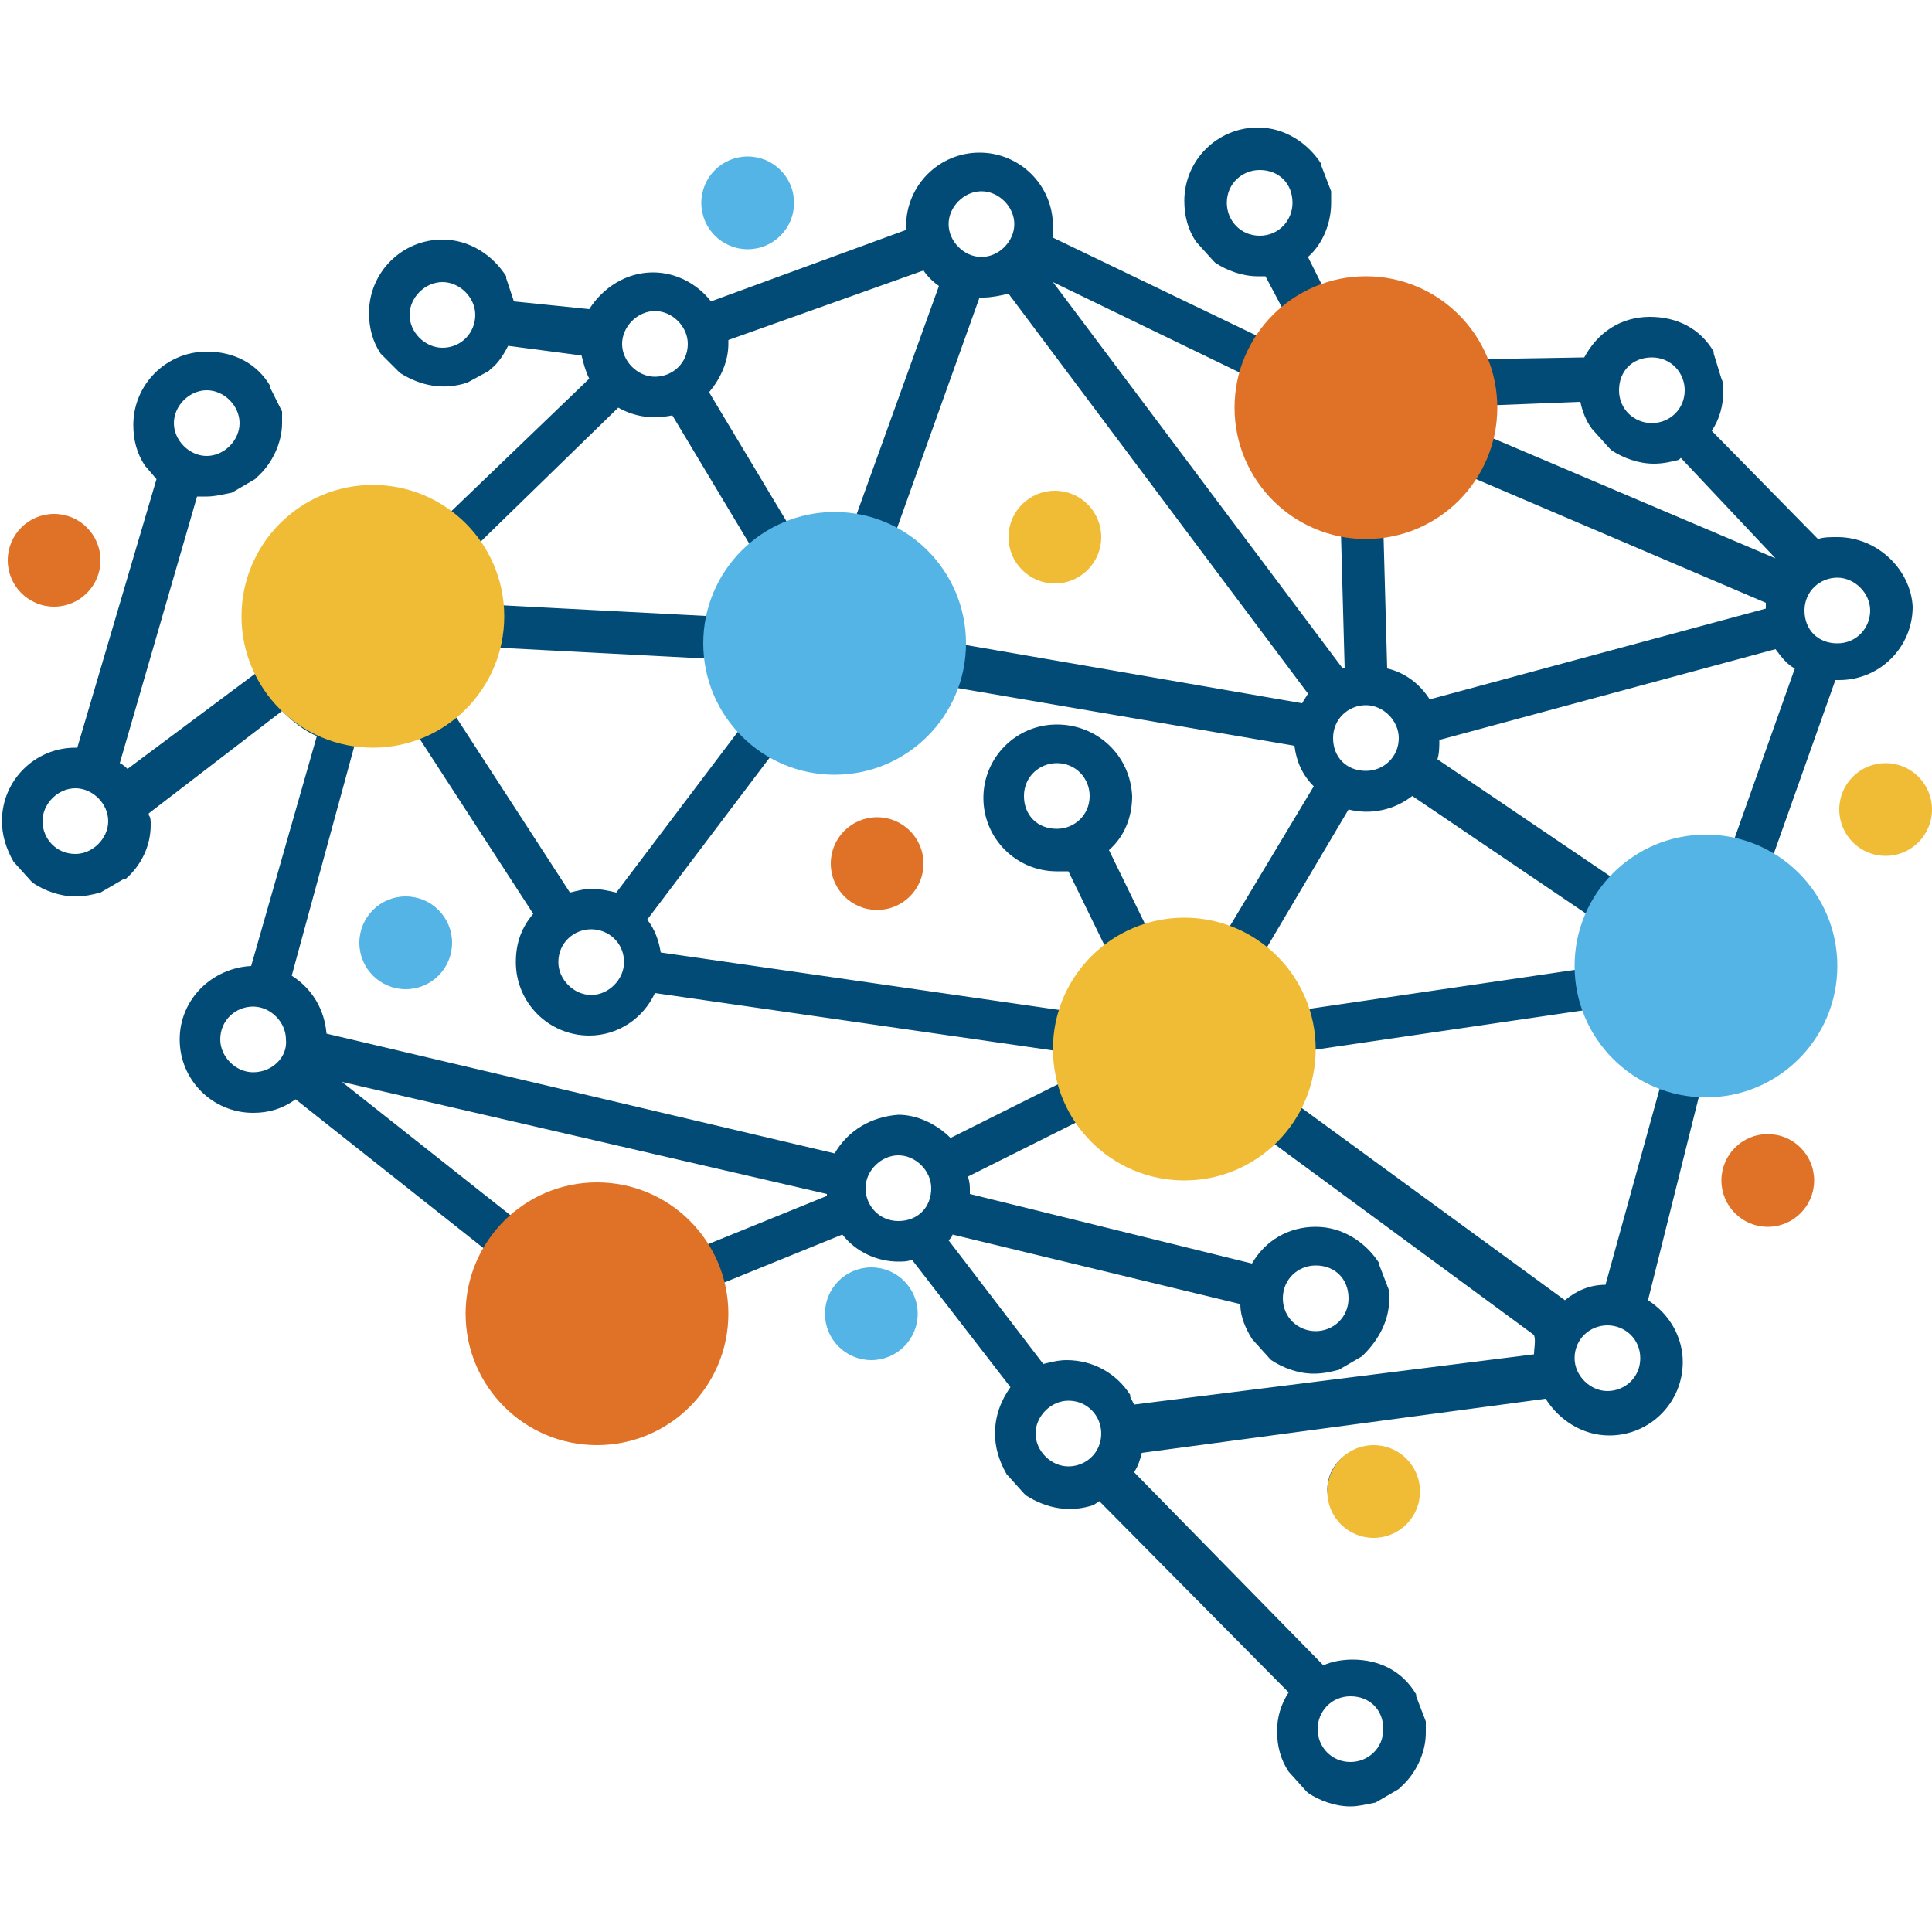 <?xml version="1.0" encoding="utf-8"?>
<!-- Generator: Adobe Illustrator 25.2.1, SVG Export Plug-In . SVG Version: 6.00 Build 0)  -->
<svg version="1.1" id="Layer_1" xmlns="http://www.w3.org/2000/svg" xmlns:xlink="http://www.w3.org/1999/xlink" x="0px" y="0px"
	 viewBox="0 0 100 100" style="enable-background:new 0 0 100 100;" xml:space="preserve">
<style type="text/css">
	.st0{fill:#014B76;}
	.st1{fill:#F0BC36;}
	.st2{fill:#DF7226;}
	.st3{fill:#54B4E5;}
</style>
<g>
	<g id="XMLID_59_">
		<g id="XMLID_84_">
			<path class="st0" d="M95.1,27.8c-0.4,0-0.7,0-1,0.1l-5.5-5.6c0.4-0.6,0.6-1.3,0.6-2.1c0-0.2,0-0.4-0.1-0.6l-0.4-1.3l0-0.1
				c-0.7-1.2-1.9-1.8-3.3-1.8c-1.5,0-2.7,0.8-3.4,2.1l-5.9,0.1c-1-2.4-3.3-3.9-5.9-3.9c-0.6,0-1.2,0.1-1.7,0.2l-0.8-1.6
				c0.8-0.7,1.2-1.8,1.2-2.8c0-0.2,0-0.4,0-0.6l-0.5-1.3l0-0.1c-0.7-1.1-1.9-1.9-3.3-1.9c-2.1,0-3.8,1.7-3.8,3.8
				c0,0.8,0.2,1.5,0.6,2.1l0.9,1l0.1,0.1c0.6,0.4,1.4,0.7,2.2,0.7c0.1,0,0.3,0,0.4,0l0.9,1.7c-0.5,0.4-1,0.8-1.3,1.4l-10.6-5.1
				c0-0.2,0-0.4,0-0.6c0-2.1-1.7-3.8-3.8-3.8c-2.1,0-3.8,1.7-3.8,3.8c0,0.1,0,0.1,0,0.2l-10.1,3.7c-0.7-0.9-1.8-1.5-3-1.5
				c-1.4,0-2.6,0.8-3.3,1.9l-3.9-0.4l-0.4-1.2l0-0.1c-0.7-1.1-1.9-1.9-3.3-1.9c-2.1,0-3.8,1.7-3.8,3.8c0,0.8,0.2,1.5,0.6,2.1
				l0.9,0.9l0.1,0.1c1.1,0.7,2.3,0.9,3.5,0.5l1.1-0.6l0.1-0.1c0.4-0.3,0.7-0.8,0.9-1.2l3.8,0.5c0.1,0.4,0.2,0.8,0.4,1.2L22.8,27
				c-1.1-0.8-2.4-1.2-3.7-1.2c-3.5,0-6.4,2.8-6.4,6.3c0,0.9,0.2,1.8,0.6,2.7l-6.7,5c-0.1-0.1-0.2-0.2-0.4-0.3l4-13.8
				c0.2,0,0.3,0,0.5,0c0.4,0,0.8-0.1,1.3-0.2l1.2-0.7l0.1-0.1c0.8-0.7,1.3-1.8,1.3-2.8c0-0.2,0-0.4,0-0.6L14,20.1l0-0.1
				c-0.7-1.2-1.9-1.8-3.3-1.8c-2.1,0-3.8,1.7-3.8,3.8c0,0.8,0.2,1.5,0.6,2.1l0.6,0.7L4,38.7H3.9c-2.1,0-3.8,1.7-3.8,3.8
				c0,0.7,0.2,1.4,0.6,2.1l0.9,1l0.1,0.1c0.6,0.4,1.4,0.7,2.2,0.7c0.5,0,0.9-0.1,1.3-0.2l1.2-0.7l0.1,0c0.8-0.7,1.3-1.7,1.3-2.8
				c0-0.2,0-0.4-0.1-0.5l0-0.1l6.9-5.3c0.5,0.5,1.1,1,1.8,1.3L13,50c-2,0.1-3.7,1.7-3.7,3.8c0,2.1,1.7,3.8,3.8,3.8
				c0.8,0,1.5-0.2,2.2-0.7l10.1,8c-0.5,0.9-0.8,2-0.8,3c0,3.5,2.9,6.4,6.4,6.4c3.5,0,6.3-2.9,6.3-6.4c0-0.4,0-0.9-0.1-1.4l6.4-2.6
				c0.7,0.9,1.8,1.4,2.9,1.4c0.2,0,0.5,0,0.7-0.1l5.1,6.6c-0.5,0.7-0.8,1.5-0.8,2.4c0,0.7,0.2,1.4,0.6,2.1l0.9,1l0.1,0.1
				c1.1,0.7,2.3,0.9,3.5,0.5l0.3-0.2l9.8,9.9c-0.4,0.6-0.6,1.3-0.6,2c0,0.8,0.2,1.5,0.6,2.1l0.9,1l0.1,0.1c0.6,0.4,1.4,0.7,2.2,0.7
				c0.4,0,0.8-0.1,1.3-0.2l1.2-0.7l0.1-0.1c0.8-0.7,1.3-1.8,1.3-2.8c0-0.2,0-0.4,0-0.6l-0.5-1.3l0-0.1c-0.7-1.2-1.9-1.8-3.3-1.8
				c-0.5,0-1.1,0.1-1.5,0.3l-9.8-10c0.2-0.3,0.3-0.6,0.4-1l20.9-2.8c0.7,1.1,1.9,1.9,3.3,1.9c2.1,0,3.8-1.7,3.8-3.8
				c0-1.3-0.7-2.5-1.8-3.2L88,56.5c0.2,0,0.4,0,0.6,0c3.5,0,6.3-2.9,6.3-6.4c0-2.3-1.2-4.4-3.2-5.6l3.3-9.3c0.1,0,0.1,0,0.2,0
				c2.1,0,3.8-1.7,3.8-3.8C98.9,29.5,97.2,27.8,95.1,27.8z M22.9,18c-0.9,0-1.7-0.8-1.7-1.7c0-0.9,0.8-1.7,1.7-1.7
				c0.9,0,1.7,0.8,1.7,1.7C24.6,17.2,23.9,18,22.9,18z M10.7,20.2c0.9,0,1.7,0.8,1.7,1.7c0,0.9-0.8,1.7-1.7,1.7
				c-0.9,0-1.7-0.8-1.7-1.7C9,21,9.8,20.2,10.7,20.2z M3.9,44.2c-1,0-1.7-0.8-1.7-1.7c0-0.9,0.8-1.7,1.7-1.7c0.9,0,1.7,0.8,1.7,1.7
				C5.6,43.4,4.8,44.2,3.9,44.2z M69.9,87.8c1,0,1.7,0.7,1.7,1.7c0,1-0.8,1.7-1.7,1.7c-1,0-1.7-0.8-1.7-1.7
				C68.2,88.6,68.9,87.8,69.9,87.8z M85.5,18.5c1,0,1.7,0.8,1.7,1.7c0,1-0.8,1.7-1.7,1.7s-1.7-0.7-1.7-1.7
				C83.8,19.2,84.5,18.5,85.5,18.5z M76.7,21L76.7,21l5.1-0.2c0.1,0.5,0.3,1,0.6,1.4l0.9,1l0.1,0.1c0.6,0.4,1.4,0.7,2.2,0.7
				c0.5,0,0.9-0.1,1.3-0.2l0.1-0.1l4.9,5.2l-15.3-6.5C76.6,22,76.7,21.5,76.7,21z M75.7,24.5l15.7,6.7c0,0.1,0,0.2,0,0.3L74,36.2
				c-0.5-0.8-1.3-1.4-2.2-1.6l-0.2-7.3C73.2,26.9,74.7,25.9,75.7,24.5z M54.7,37.5c-2.1,0-3.8,1.7-3.8,3.8c0,2.1,1.7,3.8,3.8,3.8
				c0.2,0,0.4,0,0.6,0l2,4.1c-1.1,0.8-1.9,1.9-2.3,3.1l-20.8-3c-0.1-0.6-0.3-1.2-0.7-1.7l6.5-8.6c0.9,0.5,1.9,0.7,2.9,0.7
				c2.7,0,5.1-1.7,6-4.2L67,38.6c0.1,0.8,0.4,1.5,1,2.1l-4.5,7.5c-1.2-0.5-2.8-0.5-4.1-0.1l-2-4.1c0.8-0.7,1.2-1.7,1.2-2.8
				C58.5,39.1,56.8,37.5,54.7,37.5z M56.4,41.2c0,1-0.8,1.7-1.7,1.7c-1,0-1.7-0.7-1.7-1.7c0-1,0.8-1.7,1.7-1.7
				C55.7,39.5,56.4,40.3,56.4,41.2z M69.8,41.9c1.2,0.3,2.4,0,3.3-0.7l9.6,6.5c-0.3,0.7-0.5,1.6-0.5,2.4l-15,2.2
				c-0.4-1.1-1-2.1-1.9-2.8L69.8,41.9z M70.7,36.5c0.9,0,1.7,0.8,1.7,1.7c0,1-0.8,1.7-1.7,1.7c-1,0-1.7-0.7-1.7-1.7
				C69,37.2,69.8,36.5,70.7,36.5z M65.2,12.2c-1,0-1.7-0.8-1.7-1.7c0-1,0.8-1.7,1.7-1.7c1,0,1.7,0.7,1.7,1.7
				C66.9,11.4,66.2,12.2,65.2,12.2z M64.2,19.3C64,19.9,64,20.5,64,21c0,3.2,2.3,5.8,5.4,6.3l0.2,7.3c0,0-0.1,0-0.1,0l-15-20
				L64.2,19.3z M67.7,35.9c-0.1,0.2-0.2,0.3-0.3,0.5l-17.9-3.1v0c0-2.3-1.2-4.4-3.2-5.6l4.4-12.3c0.1,0,0.1,0,0.2,0
				c0.4,0,0.9-0.1,1.3-0.2L67.7,35.9z M50.8,9.9c0.9,0,1.7,0.8,1.7,1.7c0,0.9-0.8,1.7-1.7,1.7c-0.9,0-1.7-0.8-1.7-1.7
				C49.1,10.7,49.9,9.9,50.8,9.9z M37.7,17.8c0-0.1,0-0.1,0-0.2l10.1-3.6c0.2,0.3,0.5,0.6,0.8,0.8L44.2,27c-1.1-0.2-2.3-0.1-3.3,0.3
				l-4.2-7C37.3,19.6,37.7,18.7,37.7,17.8z M33.9,16.1c0.9,0,1.7,0.8,1.7,1.7c0,1-0.8,1.7-1.7,1.7c-0.9,0-1.7-0.8-1.7-1.7
				C32.2,16.9,33,16.1,33.9,16.1z M32,21.1c0.9,0.5,1.8,0.6,2.8,0.4l4.2,7c-1,0.9-1.8,2.1-2.1,3.4l-11.5-0.6c-0.1-1-0.5-1.9-1-2.8
				L32,21.1z M25.3,33.5l11.5,0.6c0.2,1.3,0.7,2.6,1.6,3.5l-6.5,8.6C31.5,46.1,31,46,30.6,46c-0.3,0-0.7,0.1-1.1,0.2l-6.1-9.4
				C24.3,35.9,25,34.8,25.3,33.5z M32.3,49.8c0,0.9-0.8,1.7-1.7,1.7c-0.9,0-1.7-0.8-1.7-1.7c0-1,0.8-1.7,1.7-1.7
				C31.5,48.1,32.3,48.8,32.3,49.8z M13.1,55.5c-0.9,0-1.7-0.8-1.7-1.7c0-1,0.8-1.7,1.7-1.7c0.9,0,1.7,0.8,1.7,1.7
				C14.9,54.7,14.1,55.5,13.1,55.5z M36.4,64.5c-1.2-1.8-3.2-2.9-5.4-2.9c-1.6,0-3.1,0.6-4.2,1.6l-9.1-7.2l25.1,5.8c0,0,0,0.1,0,0.1
				L36.4,64.5z M43.2,59.7l-26.3-6.2c-0.1-1.2-0.7-2.3-1.8-3l3.3-12.1c1.1,0.1,2.2-0.1,3.1-0.5l6.1,9.4c-0.6,0.7-0.9,1.5-0.9,2.5
				c0,2.1,1.7,3.8,3.8,3.8c1.5,0,2.8-0.9,3.4-2.2l20.8,3c0,0.6,0.1,1.1,0.3,1.6l-5.8,2.9c-0.7-0.7-1.7-1.2-2.7-1.2
				C45.1,57.8,43.9,58.5,43.2,59.7z M46.5,63.2c-1,0-1.7-0.8-1.7-1.7c0-0.9,0.8-1.7,1.7-1.7c0.9,0,1.7,0.8,1.7,1.7
				C48.2,62.5,47.5,63.2,46.5,63.2z M55.3,75.9c-0.9,0-1.7-0.8-1.7-1.7c0-0.9,0.8-1.7,1.7-1.7c1,0,1.7,0.8,1.7,1.7
				C57,75.2,56.2,75.9,55.3,75.9z M79.4,70.1l-20.7,2.6l-0.2-0.4l0-0.1c-0.7-1.1-1.9-1.8-3.3-1.8c-0.4,0-0.8,0.1-1.2,0.2l-4.9-6.4
				c0.1-0.1,0.2-0.2,0.2-0.3l14.9,3.6c0,0.7,0.3,1.3,0.6,1.8l0.9,1l0.1,0.1c0.6,0.4,1.4,0.7,2.2,0.7c0.5,0,0.9-0.1,1.3-0.2l1.2-0.7
				l0.1-0.1c0.8-0.8,1.3-1.8,1.3-2.8c0-0.2,0-0.4,0-0.5l-0.5-1.3l0-0.1c-0.7-1.1-1.9-1.9-3.3-1.9c-1.4,0-2.6,0.7-3.3,1.9l-14.6-3.6
				c0-0.1,0-0.2,0-0.2c0-0.2,0-0.4-0.1-0.7l5.8-2.9c1.2,1.6,3.1,2.6,5.1,2.6c1.6,0,3.2-0.6,4.4-1.8l14,10.3
				C79.5,69.4,79.4,69.8,79.4,70.1z M66.4,67.2c0-1,0.8-1.7,1.7-1.7c1,0,1.7,0.7,1.7,1.7c0,1-0.8,1.7-1.7,1.7
				C67.2,68.9,66.4,68.2,66.4,67.2z M83.2,72c-0.9,0-1.7-0.8-1.7-1.7c0-1,0.8-1.7,1.7-1.7s1.7,0.7,1.7,1.7
				C84.9,71.3,84.1,72,83.2,72z M83.1,66.5c-0.8,0-1.5,0.3-2.1,0.8L66.9,57c0.4-0.8,0.6-1.7,0.7-2.6l15-2.2c0.5,1.7,1.8,3,3.4,3.8
				L83.1,66.5z M89.6,43.9c-0.3-0.1-0.7-0.1-1-0.1c-1.7,0-3.4,0.7-4.6,2l-9.6-6.5c0.1-0.3,0.1-0.7,0.1-1l17.4-4.7
				c0.3,0.4,0.6,0.8,1,1L89.6,43.9z M95.1,33.3c-1,0-1.7-0.7-1.7-1.7c0-1,0.8-1.7,1.7-1.7s1.7,0.8,1.7,1.7
				C96.8,32.5,96.1,33.3,95.1,33.3z"/>
		</g>
		<g id="XMLID_60_">
			<path class="st0" d="M99.8,41.9c0,0.6-0.3,1.2-0.7,1.7L99,43.7l-0.7,0.4c-0.2,0.1-0.5,0.1-0.7,0.1c-0.5,0-0.9-0.1-1.3-0.4
				l-0.1-0.1l-0.5-0.5l0-0.1c-0.2-0.4-0.3-0.8-0.3-1.2c0-1.2,1-2.2,2.2-2.2c0.8,0,1.5,0.4,1.9,1.1l0,0.1l0.3,0.7v0.1c0,0,0,0,0,0
				C99.8,41.8,99.8,41.8,99.8,41.9z"/>
			<path class="st0" d="M93.8,61.1c0,0.7-0.3,1.3-0.8,1.7L93,62.9l-0.6,0.3c-0.3,0.1-0.6,0.1-0.8,0.1c-0.5,0-1-0.1-1.3-0.4l0,0
				l-0.5-0.5c-0.2-0.4-0.4-0.8-0.4-1.2c0-1.3,1-2.2,2.3-2.2c0.8,0,1.5,0.4,1.9,1.1l0,0.1l0.2,0.7C93.8,60.9,93.8,61,93.8,61.1z"/>
			<path class="st0" d="M73.3,76.8v0.4c0,0.7-0.3,1.3-0.8,1.7l-0.1,0l-0.6,0.4l-0.1,0c-0.2,0.1-0.5,0.1-0.7,0.1
				c-0.5,0-0.9-0.1-1.3-0.4l-0.1-0.1l-0.5-0.6c-0.2-0.4-0.4-0.8-0.4-1.2c0-1.2,1-2.2,2.3-2.2c0.8,0,1.5,0.4,1.9,1.1l0,0.1L73.3,76.8
				z"/>
			<path class="st0" d="M47.4,68c0,0.7-0.3,1.3-0.8,1.7l-0.1,0.1L45.9,70c-0.2,0.1-0.5,0.1-0.8,0.1c-0.5,0-0.9-0.1-1.3-0.4l-0.1-0.1
				l-0.5-0.5c-0.2-0.4-0.4-0.8-0.4-1.2c0-1.2,1-2.2,2.2-2.2c0.8,0,1.5,0.4,1.9,1.1l0,0.1l0.2,0.7C47.4,67.7,47.4,67.9,47.4,68z"/>
			<path class="st0" d="M23.2,48.9c0,0.6-0.3,1.2-0.7,1.7l-0.1,0.1L21.7,51c-0.2,0.1-0.5,0.1-0.8,0.1c-0.5,0-0.9-0.1-1.3-0.4l0,0
				l-0.6-0.6c-0.2-0.4-0.3-0.8-0.3-1.2c0-1.2,1-2.2,2.2-2.2c0.8,0,1.5,0.4,1.9,1.1l0,0.1l0.3,0.7v0.1c0,0,0,0.1,0,0.1
				C23.2,48.8,23.2,48.8,23.2,48.9z"/>
			<path class="st0" d="M47.7,44.7c0,0.7-0.3,1.3-0.8,1.7l-0.1,0.1l-0.6,0.3c-0.3,0.1-0.6,0.1-0.8,0.1c-0.5,0-0.9-0.1-1.3-0.4
				l-0.1,0l-0.5-0.5c-0.2-0.4-0.4-0.8-0.4-1.2c0-1.3,1-2.2,2.2-2.2c0.8,0,1.5,0.4,1.9,1.1l0,0.1l0.2,0.7
				C47.7,44.5,47.7,44.6,47.7,44.7z"/>
			<path class="st0" d="M56.8,27.8c0,0.6-0.3,1.3-0.7,1.7L56,29.6l-0.6,0.3c-0.2,0.1-0.5,0.1-0.8,0.1c-0.5,0-0.9-0.1-1.3-0.4
				l-0.1-0.1L52.7,29c-0.2-0.4-0.3-0.8-0.3-1.2c0-1.2,1-2.2,2.2-2.2c0.8,0,1.5,0.4,1.9,1.1l0,0.1l0.3,0.7v0.1c0,0,0,0.1,0,0.1
				C56.8,27.7,56.8,27.7,56.8,27.8z"/>
			<path class="st0" d="M41,10.2v0.4c0,0.7-0.3,1.3-0.8,1.7l-0.1,0l-0.6,0.4l-0.1,0c-0.2,0.1-0.4,0.1-0.7,0.1
				c-0.4,0-0.9-0.1-1.3-0.4l-0.1-0.1l-0.5-0.5c-0.2-0.4-0.4-0.8-0.4-1.2c0-1.2,1-2.2,2.3-2.2c0.8,0,1.5,0.4,1.9,1.1l0,0.1L41,10.2z"
				/>
			<path class="st0" d="M5,29c0,0.6-0.3,1.2-0.7,1.7l-0.1,0.1l-0.6,0.3c-0.2,0.1-0.5,0.1-0.8,0.1c-0.5,0-0.9-0.1-1.3-0.4l0,0
				l-0.5-0.5l0-0.1c-0.2-0.4-0.3-0.8-0.3-1.2c0-1.2,1-2.3,2.2-2.3c0.8,0,1.5,0.4,1.9,1.1l0,0.1L5,28.6C5,28.7,5,28.9,5,29z"/>
		</g>
	</g>
	<circle class="st1" cx="19.3" cy="31.9" r="6.8"/>
	<circle class="st2" cx="30.9" cy="68" r="6.8"/>
	<circle class="st3" cx="43.2" cy="33.3" r="6.8"/>
	<circle class="st2" cx="70.7" cy="21.1" r="6.8"/>
	<circle class="st3" cx="88.3" cy="50" r="6.8"/>
	<circle class="st1" cx="61.3" cy="54.3" r="6.8"/>
	<circle class="st1" cx="97.6" cy="41.9" r="2.4"/>
	<circle class="st2" cx="91.5" cy="61.1" r="2.4"/>
	<circle class="st1" cx="71.1" cy="77.2" r="2.4"/>
	<circle class="st3" cx="45.1" cy="68" r="2.4"/>
	<circle class="st2" cx="45.4" cy="44.7" r="2.4"/>
	<circle class="st1" cx="54.6" cy="27.8" r="2.4"/>
	<circle class="st3" cx="38.7" cy="10.5" r="2.4"/>
	<circle class="st2" cx="2.8" cy="29" r="2.4"/>
	<circle class="st3" cx="21" cy="48.8" r="2.4"/>
</g>
</svg>
